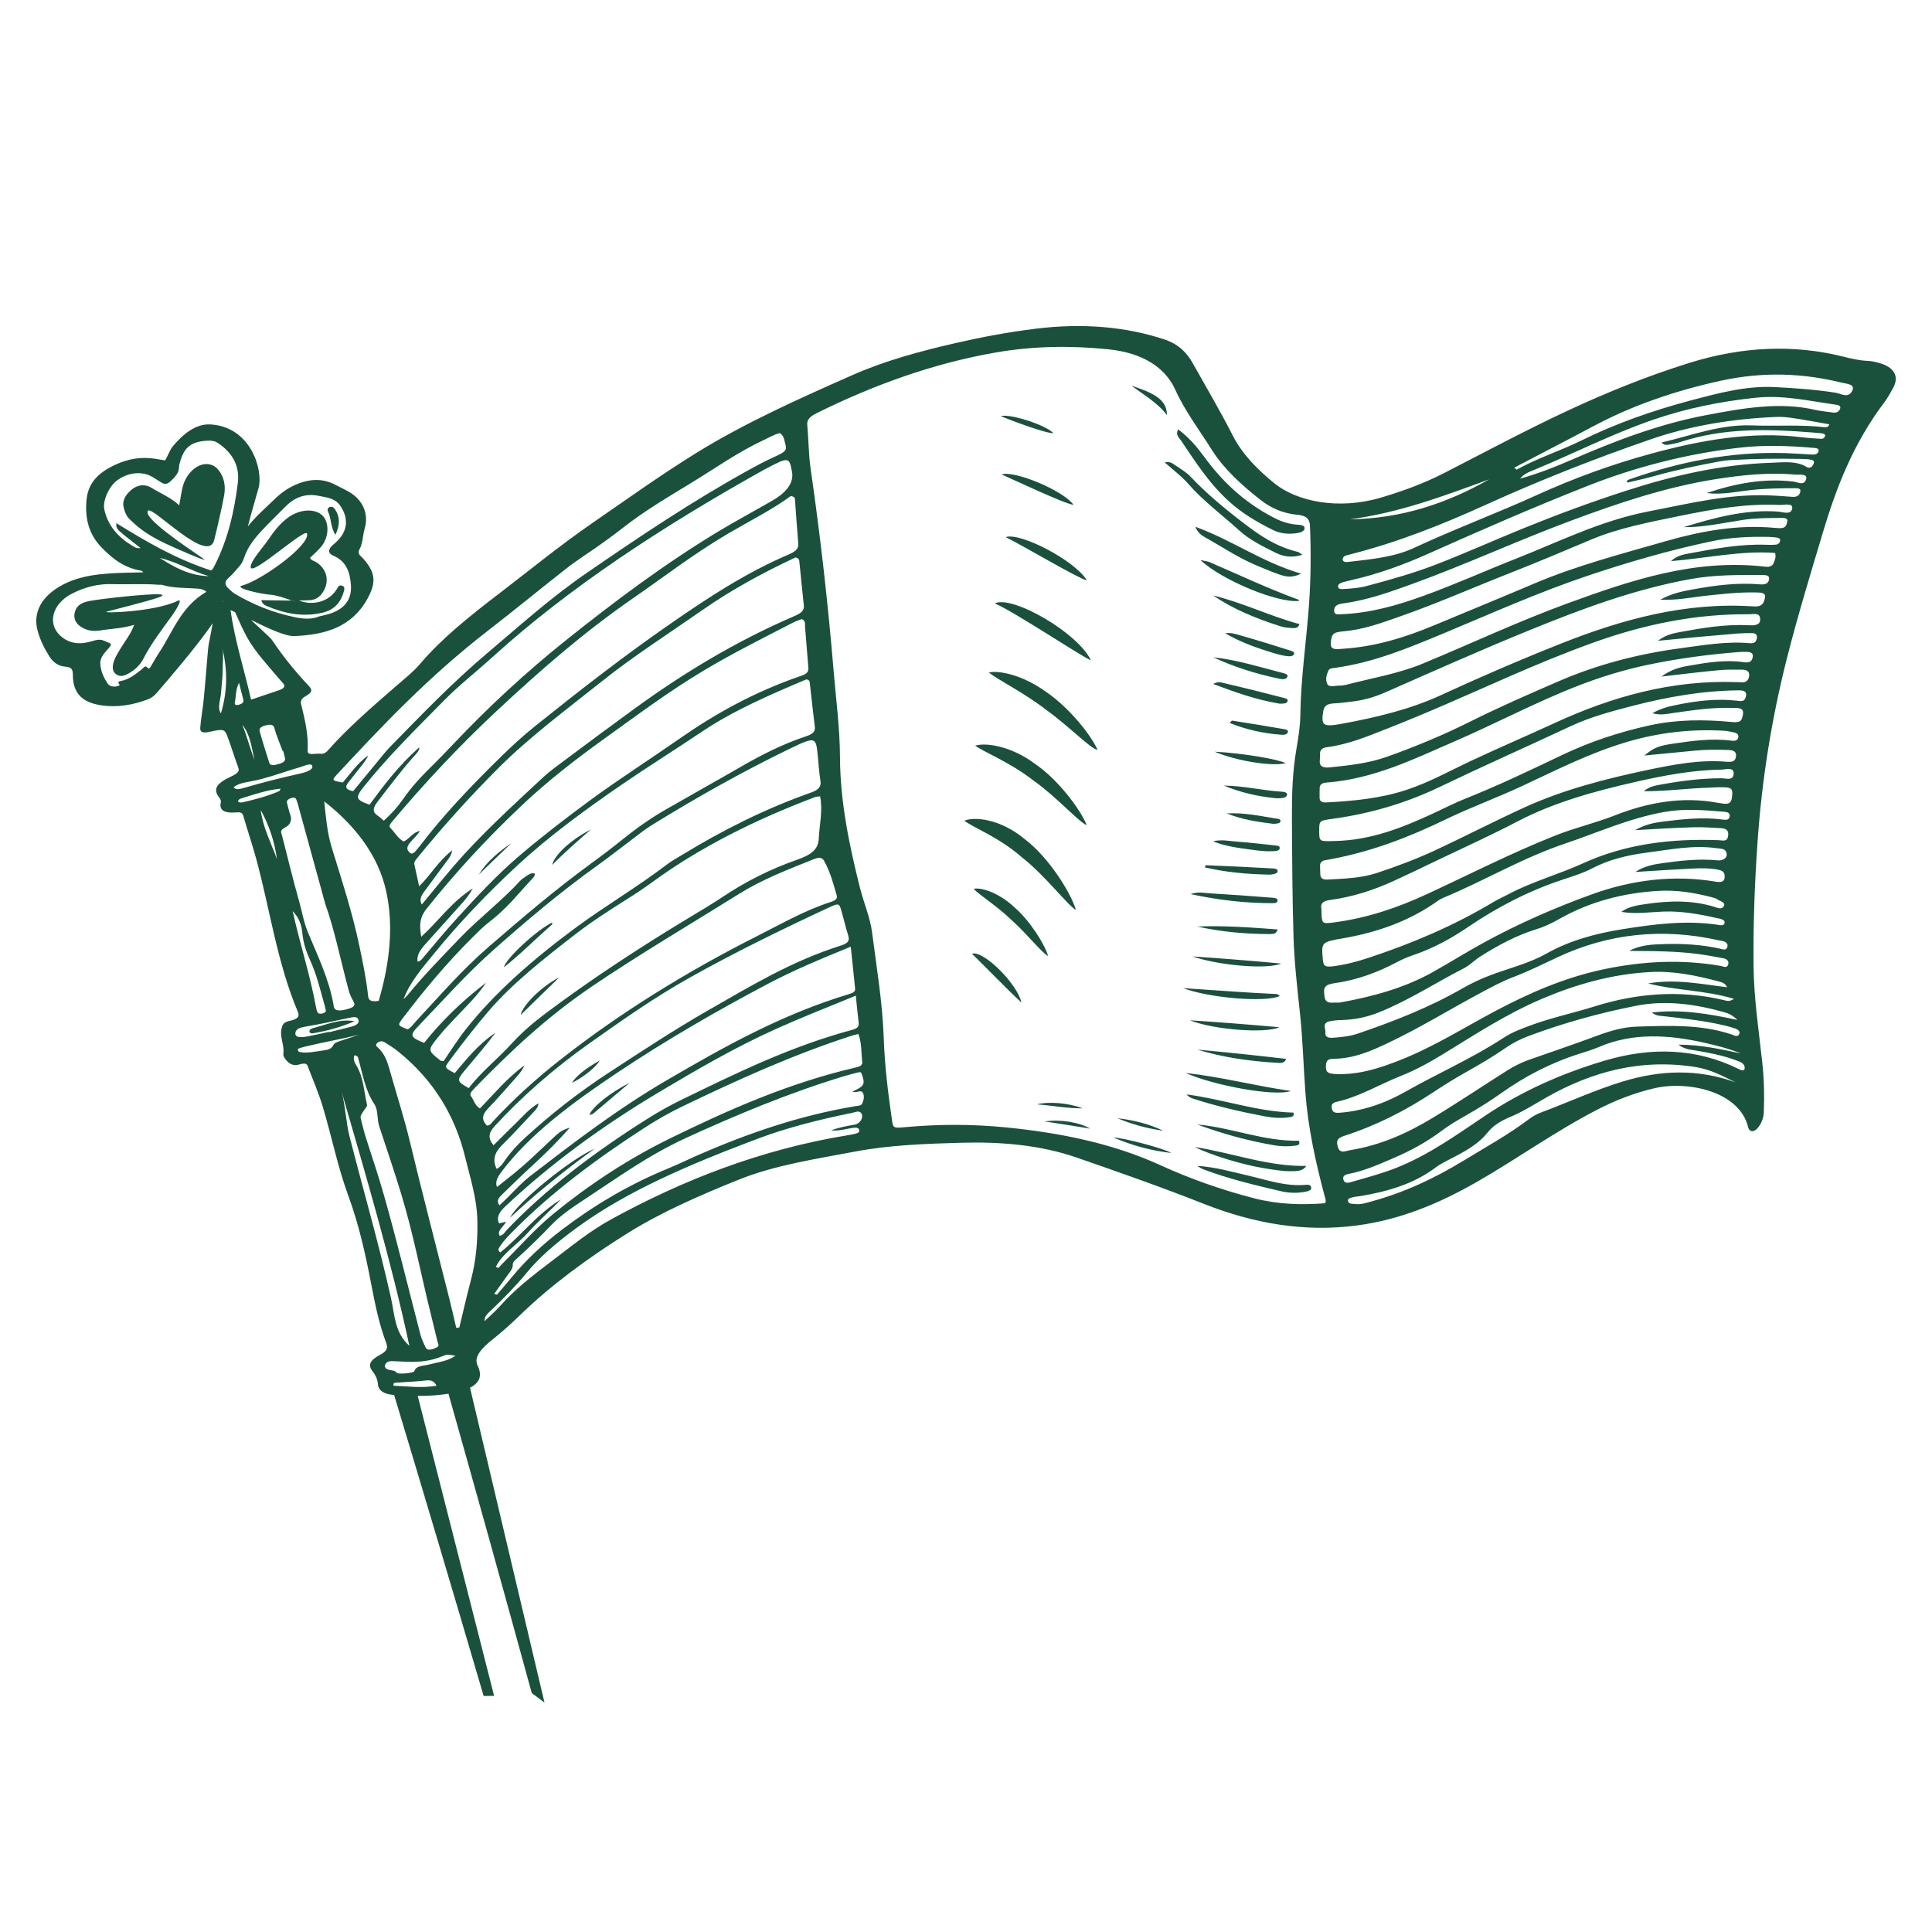 <?xml version="1.0" encoding="UTF-8" standalone="no"?>
<!DOCTYPE svg PUBLIC "-//W3C//DTD SVG 1.1//EN" "http://www.w3.org/Graphics/SVG/1.1/DTD/svg11.dtd">
<svg width="100%" height="100%" viewBox="0 0 80 80" version="1.1" xmlns="http://www.w3.org/2000/svg" xmlns:xlink="http://www.w3.org/1999/xlink" xml:space="preserve" xmlns:serif="http://www.serif.com/" style="fill-rule:evenodd;clip-rule:evenodd;stroke-linejoin:round;stroke-miterlimit:2;">
    <g transform="matrix(1,0,0,1,-0.001,2.001)">
        <path d="M77.921,13.063C77.74,13.001 77.537,12.951 77.334,12.942C76.98,12.926 76.663,12.85 76.343,12.77C74.278,12.251 72.147,12.343 69.967,13.022C68.191,13.575 66.516,14.256 64.893,15.014C63.131,15.837 61.456,16.738 59.768,17.603C58.958,18.018 58.091,18.333 57.195,18.601C55.399,19.134 53.697,18.751 52.79,18.027C52.067,17.445 51.438,16.799 51.052,16.044C50.532,15.026 49.952,14.037 49.395,13.047C49.157,12.624 48.825,12.257 48.224,12.057C46.643,11.53 44.852,11.368 42.88,11.611C41.788,11.745 40.687,11.948 39.595,12.199C38.129,12.535 36.66,12.928 35.297,13.531C33.058,14.52 30.817,15.526 28.833,16.755C27.332,17.684 25.945,18.682 24.538,19.651C23.165,20.598 21.937,21.607 20.663,22.582C19.459,23.502 18.284,24.443 17.418,25.465C17.124,25.812 16.724,26.129 16.351,26.453C15.382,27.294 14.418,28.131 13.637,29.008C13.535,29.124 13.45,29.234 13.239,29.209C13.054,29.188 12.728,29.303 12.739,29.088C12.779,28.406 12.621,27.779 12.468,27.151C12.444,27.05 12.465,26.932 12.64,26.836C13.005,26.635 12.897,26.518 12.771,26.384C12.205,25.781 11.7,25.154 11.262,24.496C11.204,24.408 10.484,23.755 10.475,23.747C10.469,23.742 10.442,23.713 10.4,23.669C11.038,23.985 11.801,24.352 12.186,24.337C13.472,24.286 14.568,23.964 15.211,22.8C15.569,22.153 15.569,21.748 15.082,21.177C15.035,21.123 14.985,21.071 14.931,21.021C14.848,20.942 14.828,20.855 14.883,20.754C15.032,20.48 15.016,20.177 15.101,19.89C15.282,19.283 15.025,18.695 14.453,18.366C14.273,18.263 14.083,18.176 13.9,18.079C13.286,17.753 12.662,17.84 12.039,18.169C11.772,18.309 11.546,18.497 11.338,18.7C10.97,19.058 10.576,19.396 10.264,19.799C10.398,19.264 10.561,18.737 10.708,18.205C10.908,17.482 10.398,15.667 8.714,15.574C8.093,15.54 7.572,15.988 7.167,16.467C7.015,16.648 6.97,16.864 6.832,17.063C6.69,17.039 6.563,17.017 6.435,16.996C5.879,16.908 5.33,16.983 4.765,17.248C3.994,17.611 3.626,18.053 3.576,18.775C3.524,19.514 3.7,20.152 4.211,20.672C4.655,21.126 5.135,21.517 5.862,21.633C5.883,21.636 5.897,21.664 5.934,21.699C5.468,21.707 5.025,21.713 4.582,21.742C3.905,21.786 3.23,21.878 2.586,22.219C1.732,22.673 1.356,23.354 1.553,24.097C1.656,24.486 1.833,24.843 2.047,25.182C2.194,25.416 2.405,25.583 2.721,25.606C2.977,25.625 3.016,25.732 3.017,25.948C3.022,26.699 3.392,27.087 4.206,27.207C4.839,27.3 5.484,27.2 6.118,26.96C6.263,26.905 6.383,26.815 6.479,26.705C6.901,26.22 8.174,24.738 8.808,23.807C8.755,24.1 8.702,24.392 8.642,24.683C8.6,24.892 8.489,26.576 8.406,27.221C8.367,27.522 8.317,27.826 8.294,28.123C8.282,28.272 8.329,28.379 8.672,28.303C9.267,28.173 9.305,28.19 9.423,28.503C9.581,28.924 9.708,29.356 9.866,29.777C9.923,29.929 9.859,30.017 9.57,30.152C8.962,30.437 8.837,30.66 9.037,30.967C9.09,31.049 9.17,31.113 9.143,31.23C9.071,31.542 9.287,31.684 9.779,31.639C9.976,31.621 10.042,31.665 10.073,31.774C10.24,32.358 10.437,32.933 10.599,33.52C11.181,35.647 11.469,37.851 12.336,39.898C12.418,40.092 12.329,40.2 11.981,40.275C11.738,40.328 11.7,40.428 11.662,40.582C11.572,40.957 11.787,41.266 11.733,41.63C11.717,41.736 11.802,41.837 11.876,41.925C11.97,42.038 12.157,42.15 12.367,42.083C12.736,41.966 12.73,42.116 12.775,42.233C12.979,42.758 13.201,43.279 13.363,43.816C13.736,45.054 13.983,46.319 14.435,47.544C14.867,48.72 15.135,49.937 15.369,51.155C15.527,51.978 15.69,52.799 15.989,53.598C16.067,53.806 16.041,53.936 15.75,54.092C15.294,54.338 15.226,54.528 15.436,54.794C15.57,54.966 15.637,55.134 15.652,55.33C15.672,55.59 15.93,55.737 16.321,55.762C17.568,59.898 18.804,64.054 20.028,68.227C20.172,68.225 20.316,68.223 20.461,68.221C19.407,64.081 18.352,59.94 17.298,55.8C17.722,55.802 18.146,55.779 18.571,55.711C19.732,59.825 20.883,63.956 22.021,68.106C22.197,68.236 22.372,68.367 22.547,68.498C21.519,64.152 20.491,59.807 19.464,55.461C19.858,55.261 19.979,54.967 19.785,54.563C19.684,54.354 19.734,54.177 19.863,53.991C19.999,53.795 20.195,53.623 20.405,53.457C20.812,53.135 21.185,52.795 21.547,52.444C22.811,51.221 24.327,50.099 25.997,49.057C27.38,48.195 28.97,47.497 30.597,46.844C32.088,46.244 33.75,45.998 35.373,45.689C36.836,45.41 38.348,45.358 39.842,45.317C41.463,45.273 43.09,45.415 44.575,45.928C46.344,46.541 48.115,47.162 49.852,47.849C51.903,48.658 54.011,49.035 56.203,48.741C58.011,48.5 59.62,47.817 61.136,46.95C62.809,45.995 64.37,44.861 66.151,43.943C66.888,43.563 67.663,43.258 68.503,43.062C69.866,42.741 72.028,43.177 72.388,44.675C72.438,44.878 72.623,44.893 72.774,44.718C72.94,44.523 73.027,44.3 73.037,44.047C73.065,43.352 73.047,42.657 72.97,41.965C72.825,40.651 72.629,39.347 72.613,38.035C72.593,36.311 72.657,34.594 72.776,32.878C72.952,30.317 73.354,27.778 73.997,25.244C74.436,23.512 74.964,21.783 75.483,20.046C76.035,18.201 76.73,16.379 78.027,14.658C78.168,14.47 78.279,14.269 78.388,14.07C78.636,13.622 78.47,13.251 77.921,13.062L77.921,13.063ZM16.298,55.378C16.254,55.221 16.421,55.256 16.505,55.248C16.876,55.215 17.251,55.209 17.617,55.163C17.887,55.128 17.984,55.211 18.08,55.378C17.44,55.488 16.869,55.399 16.298,55.378L16.298,55.378ZM16.053,54.703C15.943,54.665 15.914,54.566 15.967,54.477C16.012,54.402 16.103,54.356 16.23,54.36C16.435,54.366 16.639,54.377 16.843,54.386C17.36,54.409 17.851,54.354 18.308,54.162C18.519,54.073 18.524,54.079 18.861,54.137C18.532,54.369 18.126,54.404 17.762,54.501C17.534,54.561 17.226,54.541 17.157,54.779C17.136,54.85 16.499,54.918 16.434,54.843C16.336,54.729 16.179,54.748 16.053,54.703L16.053,54.703ZM15.183,43.673C15.067,43.145 15.047,42.593 14.751,42.107C14.681,41.992 14.617,41.863 14.676,41.694C14.865,41.732 14.83,41.821 14.85,41.886C15.03,42.502 15.117,43.136 15.495,43.707C15.674,43.978 15.603,44.335 15.705,44.642C16.012,45.56 16.32,46.48 16.604,47.406C17.114,49.071 17.43,50.772 17.85,52.453C17.943,52.825 18.031,53.199 18.122,53.571C18.139,53.642 18.204,53.72 18.106,53.779C18.025,53.829 17.913,53.873 17.809,53.885C17.671,53.9 17.632,53.815 17.602,53.746C17.536,53.595 17.458,53.446 17.418,53.293C16.918,51.371 16.453,49.443 15.912,47.532C15.684,46.725 15.414,45.927 15.158,45.128C15.075,44.87 15.012,44.606 14.947,44.344C14.911,44.2 14.92,44.199 15.183,43.819C15.213,43.776 15.194,43.721 15.184,43.674L15.183,43.673ZM14.478,45.069C14.323,44.46 14.309,43.822 14.149,43.213C15.165,46.713 16.203,50.225 16.952,53.727C16.34,53.181 16.347,52.45 16.193,51.757C15.694,49.514 15.047,47.298 14.478,45.069L14.478,45.069ZM19.502,50.999C19.328,51.659 19.177,52.315 19.021,52.967C18.978,52.972 18.936,52.977 18.893,52.982C18.799,52.583 18.71,52.185 18.61,51.787C18.064,49.611 17.495,47.442 16.972,45.266C16.736,44.286 16.425,43.324 16.151,42.354C16.051,41.996 15.948,41.634 15.621,41.35C15.545,41.284 15.56,41.213 15.681,41.148C15.791,41.088 15.874,41.123 15.937,41.163C16.115,41.276 16.296,41.386 16.453,41.511C17.988,42.735 18.858,44.25 19.262,45.914C19.471,46.771 19.746,47.621 19.767,48.508C19.788,49.341 19.72,50.172 19.502,50.999L19.502,50.999ZM35.4,44.565C35.081,44.624 34.761,44.677 34.414,44.804C34.77,44.841 35.043,44.736 35.329,44.7C35.426,44.687 35.533,44.681 35.571,44.767C35.62,44.873 35.522,44.92 35.402,44.949C35.308,44.972 35.212,44.989 35.116,45.004C31.464,45.6 28.225,46.891 25.316,48.485C24.39,48.993 23.637,49.623 22.854,50.213C22.07,50.804 21.306,51.4 20.715,52.071C20.52,52.292 20.282,52.495 20.065,52.706C20.044,52.503 20.223,52.365 20.375,52.219C20.882,51.733 21.371,51.239 21.803,50.709C22.344,50.046 23.063,49.443 23.844,48.867C25.955,47.308 28.611,46.194 31.336,45.166C32.579,44.695 33.923,44.357 35.28,44.082C35.413,44.054 35.595,43.956 35.678,44.119C35.761,44.283 35.609,44.528 35.4,44.566L35.4,44.565ZM35.721,43.238C35.806,43.378 35.771,43.542 35.703,43.693C35.658,43.794 35.52,43.786 35.407,43.805C33.085,44.195 30.947,44.938 28.923,45.821C28.5,46.006 28.092,46.209 27.663,46.384C25.979,47.075 24.528,47.959 23.251,48.932C22.466,49.531 21.773,50.18 21.208,50.868C21.004,51.117 20.789,51.362 20.58,51.608C20.542,51.596 20.504,51.584 20.466,51.573C20.648,51.32 20.832,51.065 21.013,50.809C21.112,50.67 21.243,50.535 21.233,50.374C21.224,50.249 21.355,50.158 21.459,50.064C21.936,49.628 22.396,49.181 22.835,48.72C23.224,48.312 23.74,47.968 24.257,47.629C25.578,46.76 26.856,45.83 28.417,45.115C30.489,44.167 32.63,43.269 34.921,42.571C35.125,42.509 35.334,42.457 35.543,42.403C35.578,42.394 35.619,42.404 35.658,42.405C35.842,42.894 35.81,42.966 35.306,43.195C35.429,43.281 35.644,43.11 35.722,43.237L35.721,43.238ZM35.703,41.983C35.715,42.099 35.616,42.16 35.461,42.195C32.65,42.846 30.148,43.963 27.758,45.132C25.94,46.023 24.346,47.096 22.945,48.237C22.147,48.887 21.519,49.616 20.828,50.301C20.763,50.365 20.706,50.433 20.646,50.499C20.608,50.487 20.571,50.476 20.533,50.465C20.774,49.928 21.424,49.53 21.853,49.05C22.276,48.576 22.787,48.134 23.232,47.658C22.195,48.303 21.6,49.153 20.717,49.86C20.575,49.761 20.667,49.665 20.725,49.578C20.893,49.326 21.127,49.096 21.361,48.864C22.875,47.353 24.716,45.969 26.748,44.661C27.226,44.354 27.731,44.066 28.269,43.808C30.502,42.735 32.793,41.685 35.285,40.881C35.357,40.858 35.432,40.842 35.544,40.813C35.689,41.204 35.662,41.598 35.703,41.982L35.703,41.983ZM35.557,40.352C35.575,40.501 35.505,40.584 35.291,40.642C32.719,41.334 30.465,42.447 28.237,43.53C27.751,43.766 27.286,44.026 26.849,44.301C24.587,45.721 22.584,47.251 20.984,48.931C20.904,49.015 20.867,49.126 20.694,49.175C20.56,48.955 20.867,48.793 20.952,48.586C20.833,48.615 20.752,48.636 20.667,48.658C20.549,48.407 20.671,48.194 20.909,47.969C22.717,46.264 24.849,44.677 27.281,43.228C28.829,42.307 30.401,41.385 32.141,40.602C33.188,40.131 34.272,39.704 35.438,39.228C35.482,39.656 35.514,40.005 35.558,40.353L35.557,40.352ZM21.124,48.42C21.65,47.926 22.208,47.441 22.792,46.966C23.377,46.491 23.988,46.024 24.621,45.566C23.596,46.01 21.392,47.82 21.124,48.42ZM35.41,38.937C35.423,39.057 35.317,39.115 35.169,39.159C32.339,40.013 29.964,41.359 27.647,42.707C25.544,43.934 23.751,45.316 21.987,46.673C21.624,46.951 21.339,47.263 21.04,47.566C20.933,47.675 20.817,47.781 20.683,47.91C20.535,47.722 20.658,47.589 20.796,47.456C21.199,47.069 21.593,46.674 22.015,46.29C22.57,45.785 23.093,45.264 23.599,44.691C23.21,44.822 23.211,44.825 22.537,45.465C22.218,45.768 21.897,46.069 21.559,46.36C21.238,46.637 20.891,46.901 20.581,47.15C20.506,46.989 20.569,46.786 20.74,46.556C21.908,44.985 23.697,43.659 25.619,42.379C27.553,41.09 29.639,39.876 31.827,38.723C32.862,38.178 33.972,37.712 35.23,37.2L35.41,38.937ZM67.216,42.775C66.03,43.137 64.935,43.647 63.8,44.069C63.608,44.141 63.43,44.251 63.273,44.369C62.435,44.998 61.504,45.509 60.614,46.053C59.423,46.78 58.166,47.375 56.772,47.753C56.557,47.812 56.347,47.886 56.109,47.854C56.003,47.84 55.856,47.865 55.822,47.744C55.786,47.618 55.931,47.6 56.032,47.572C56.12,47.547 56.218,47.545 56.311,47.53C57.461,47.338 58.535,47.026 59.427,46.357C59.664,46.179 59.951,46.044 60.226,45.901C60.747,45.63 61.243,45.34 61.596,44.899C61.824,44.613 62.146,44.41 62.519,44.257C63.059,44.035 63.534,43.726 64.033,43.442C65.874,42.395 67.925,41.809 70.245,42.189C70.851,42.289 71.35,42.566 71.871,42.818C70.308,42.25 68.749,42.309 67.216,42.776L67.216,42.775ZM53.496,31.813C53.505,33.467 53.513,35.121 53.562,36.775C53.594,37.85 53.72,38.922 53.834,39.997C53.947,41.071 53.974,42.153 54.054,43.231C54.16,44.674 54.471,46.098 54.852,47.527C54.877,47.618 54.925,47.711 54.869,47.823C53.886,47.901 52.912,47.871 51.93,47.617C50.575,47.267 49.277,46.808 48.05,46.247C46.064,45.34 43.897,44.903 41.643,44.681C40.264,44.545 38.882,44.544 37.495,44.671C36.978,44.719 36.983,44.711 36.931,44.347C36.768,43.224 36.634,42.103 36.594,40.968C36.543,39.509 36.299,38.067 36.114,36.623C36.034,35.989 35.769,35.394 35.614,34.778C35.167,32.995 34.792,31.211 34.783,29.356C34.777,28.145 34.618,26.958 34.518,25.761C34.285,22.959 33.967,20.17 33.567,17.406C33.481,16.809 33.484,16.191 33.428,15.586C33.41,15.39 33.524,15.252 33.813,15.109C36.142,13.956 38.616,13.05 41.232,12.595C42.844,12.315 44.412,12.311 45.9,12.464C47.344,12.612 48.257,13.232 48.666,14.136C49.062,15.01 49.661,15.801 50.183,16.631C50.667,17.4 51.387,18.064 52.181,18.687C52.578,18.999 53.068,19.254 53.721,19.314C54.111,19.35 54.233,19.503 54.244,19.771C54.289,20.877 54.282,21.99 54.199,23.107C54.087,24.602 53.866,26.098 53.846,27.586C53.84,28.054 53.768,28.527 53.686,28.996C53.521,29.939 53.492,30.876 53.497,31.812L53.496,31.813ZM54.081,47.059C53.229,47.139 52.456,46.854 51.658,46.671C50.995,46.518 50.34,46.326 49.571,46.274C49.694,46.345 49.75,46.388 49.817,46.414C50.858,46.808 51.953,47.071 53.049,47.326C53.402,47.408 53.774,47.412 54.129,47.33C54.219,47.31 54.305,47.265 54.294,47.17C54.283,47.061 54.17,47.051 54.081,47.059ZM72.237,42.28C72.155,42.358 72.082,42.307 72.019,42.276C70.23,41.385 68.356,41.355 66.472,41.911C64.667,42.443 63.022,43.185 61.556,44.16C60.335,44.973 59.174,45.83 57.76,46.38C57.172,46.609 56.557,46.769 55.95,46.945C55.823,46.981 55.681,47.014 55.629,46.848C55.586,46.708 55.68,46.642 55.826,46.613C56.521,46.477 57.137,46.199 57.762,45.928C58.458,45.626 59.105,45.268 59.694,44.825C59.991,44.601 60.322,44.403 60.657,44.214C61.185,43.915 61.695,43.597 62.185,43.249C63.14,42.573 64.201,42.013 65.4,41.634C65.677,41.546 65.959,41.459 66.223,41.347C67.62,40.752 69.096,40.845 70.557,41.173C71.071,41.288 71.59,41.419 72.083,41.62C71.264,41.447 70.451,41.259 69.504,41.256C69.761,41.455 70.006,41.464 70.236,41.502C70.787,41.594 71.336,41.701 71.856,41.893C72.05,41.964 72.289,42.029 72.237,42.28ZM53.487,46.496C53.711,46.491 53.942,46.502 54.094,46.277C52.52,46.309 51.097,45.753 49.473,45.493C50.136,45.83 51.48,46.235 52.344,46.373C52.723,46.432 53.1,46.504 53.487,46.496L53.487,46.496ZM34.842,35.718C34.941,36.056 35.017,36.4 35.123,36.736C35.183,36.926 35.144,37.05 34.837,37.147C32.759,37.802 31.046,38.852 29.318,39.838C27.896,40.651 26.576,41.528 25.257,42.385C23.949,43.235 22.787,44.155 21.739,45.115C21.434,45.394 21.168,45.684 20.948,45.99C20.854,46.121 20.791,46.265 20.568,46.403C20.389,46.048 20.464,45.738 20.788,45.417C21.213,44.996 21.611,44.563 22.019,44.128C22.146,43.993 22.298,43.86 22.295,43.685C21.891,43.924 21.647,44.235 21.351,44.518C21.047,44.81 20.756,45.106 20.439,45.421C20.205,45.149 20.221,44.917 20.48,44.635C21.593,43.421 22.905,42.264 24.423,41.19C25.745,40.256 27.083,39.307 28.591,38.464C30.412,37.445 32.335,36.503 34.301,35.588C34.734,35.387 34.748,35.395 34.843,35.718L34.842,35.718ZM48.503,45.741C48.352,45.648 47.862,45.492 47.355,45.356C46.848,45.221 46.325,45.107 46.107,45.1C46.922,45.446 47.689,45.648 48.503,45.741ZM55.4,45.497C55.321,45.225 55.373,45.126 55.674,45.029C57.009,44.597 58.21,43.979 59.339,43.234C59.779,42.943 60.23,42.66 60.7,42.397C61.269,42.079 61.828,41.75 62.358,41.382C62.647,41.181 62.97,41.02 63.316,40.891C64.733,40.362 66.216,39.948 67.744,39.647C68.969,39.404 70.195,39.575 71.384,39.909C71.549,39.956 71.718,40.013 71.942,40.232C70.722,39.97 69.618,39.785 68.399,39.925C68.589,40.075 68.747,40.06 68.886,40.076C69.745,40.176 70.606,40.268 71.444,40.47C71.58,40.503 71.715,40.539 71.845,40.585C71.963,40.627 72.072,40.707 72.018,40.821C71.952,40.962 71.815,40.872 71.716,40.838C70.439,40.407 69.105,40.469 67.785,40.509C67.219,40.527 66.691,40.68 66.175,40.871C65.23,41.221 64.276,41.547 63.331,41.877C63,41.993 62.699,42.145 62.417,42.322C61.372,42.982 60.36,43.663 59.318,44.292C58.285,44.916 57.182,45.419 55.909,45.625C55.733,45.653 55.485,45.792 55.4,45.496L55.4,45.497ZM52.757,45.422C53.043,45.472 53.335,45.479 53.621,45.44C53.716,45.427 53.863,45.419 53.784,45.233C52.335,45.266 51.014,44.691 49.576,44.561C50.601,44.938 51.656,45.233 52.757,45.422ZM46.273,44.302C46.571,44.428 46.877,44.534 47.192,44.62C47.507,44.706 47.831,44.773 48.166,44.82C47.584,44.54 46.946,44.38 46.273,44.302ZM43.263,44.436C43.56,44.481 43.857,44.526 44.166,44.575C44.476,44.624 44.797,44.676 45.144,44.733C44.683,44.465 43.898,44.339 43.263,44.436ZM34.403,35.347C33.3,35.705 32.357,36.254 31.38,36.746C28.359,38.27 25.625,39.981 23.239,41.851C22.173,42.685 21.219,43.557 20.386,44.464C20.334,44.52 20.302,44.591 20.168,44.611C19.947,44.395 19.946,44.174 20.202,43.907C20.616,43.475 21.001,43.03 21.398,42.585C21.532,42.435 21.648,42.278 21.721,42.108C20.979,42.654 20.472,43.284 19.871,43.898C19.645,43.75 19.628,43.551 19.507,43.395C19.455,43.328 19.477,43.249 19.55,43.172C19.595,43.126 19.633,43.076 19.679,43.029C21.088,41.589 22.584,40.153 24.493,38.858C26.446,37.534 28.551,36.292 30.63,34.997C31.551,34.422 32.632,34.002 33.7,33.575C33.915,33.489 34.043,33.496 34.127,33.649C34.38,34.104 34.509,34.592 34.649,35.079C34.688,35.215 34.583,35.289 34.403,35.347L34.403,35.347ZM52.38,44.226C52.701,44.287 53.034,44.311 53.365,44.264C53.476,44.248 53.609,44.243 53.561,44.07C52.061,44.032 50.674,43.521 49.137,43.316C49.241,43.441 49.331,43.468 49.422,43.497C50.382,43.807 51.373,44.035 52.379,44.226L52.38,44.226ZM24.408,44.158C24.497,44.162 24.557,44.121 24.605,44.079C25.092,43.669 25.579,43.255 26.069,42.84C25.227,43.258 24.519,43.86 24.407,44.158L24.408,44.158ZM55.155,43.923C55.127,43.788 55.129,43.673 55.333,43.627C56.307,43.409 57.106,42.907 58.005,42.552C58.644,42.299 59.223,41.973 59.794,41.624C61.089,40.832 62.369,39.99 63.842,39.362C65.246,38.763 66.739,38.333 68.349,38.248C69.32,38.196 70.25,38.397 71.166,38.637C71.294,38.671 71.445,38.709 71.516,38.881C70.409,38.738 69.336,38.529 68.247,38.721C69.391,39.017 70.615,38.999 71.799,39.359C71.611,39.492 71.49,39.437 71.381,39.411C69.557,38.978 67.765,39.127 66.025,39.674C65.18,39.939 64.302,40.125 63.476,40.423C63.054,40.576 62.632,40.729 62.273,40.964C60.981,41.812 59.535,42.445 58.206,43.199C57.487,43.606 56.695,43.921 55.809,44.04C55.694,44.056 55.577,44.067 55.461,44.076C55.314,44.086 55.186,44.071 55.155,43.922L55.155,43.923ZM42.934,43.728C43.257,43.752 43.563,43.793 43.872,43.829C44.182,43.865 44.495,43.894 44.832,43.893C44.242,43.668 43.44,43.602 42.934,43.728ZM53.456,43.176C52.723,43.07 52.003,42.924 51.281,42.784C50.559,42.643 49.834,42.509 49.094,42.427C50.239,42.941 52.762,43.414 53.456,43.176ZM18.83,42.435C18.391,42.206 18.397,42.209 18.625,41.904C19.134,41.218 19.661,40.532 20.248,39.85C21.215,38.724 22.499,37.714 23.805,36.7C24.458,36.193 25.186,35.722 25.925,35.257C26.301,35.02 26.672,34.775 27.022,34.519C28.969,33.094 31.263,31.945 33.761,31.001C33.798,30.987 33.843,30.989 33.96,30.973C34.075,31.558 33.934,32.148 33.904,32.726C33.88,33.176 33.602,33.391 32.993,33.604C31.876,33.995 30.855,34.516 29.942,35.127C29.515,35.413 29.062,35.68 28.615,35.95C26.478,37.236 24.448,38.568 22.585,39.967C22.064,40.359 21.592,40.767 21.195,41.205C20.625,41.834 19.901,42.404 19.412,43.056C18.924,42.781 18.903,42.737 19.222,42.352C19.656,41.829 20.111,41.307 20.517,40.764C19.78,41.258 19.325,41.854 18.831,42.434L18.83,42.435ZM23.68,42.841C23.919,42.724 24.171,42.559 24.381,42.39C24.591,42.222 24.76,42.048 24.834,41.914C24.257,42.232 23.854,42.557 23.68,42.841ZM54.909,42.082C54.921,41.935 54.984,41.844 55.189,41.843C56.06,41.838 56.784,41.516 57.506,41.172C58.825,40.546 60.045,39.786 61.344,39.095C61.766,38.871 62.185,38.639 62.645,38.465C63.289,38.22 63.896,37.918 64.515,37.628C66.592,36.655 68.841,36.413 71.164,36.934C71.243,36.952 71.329,36.957 71.401,36.987C71.532,37.039 71.561,37.142 71.512,37.244C71.46,37.355 71.346,37.309 71.25,37.287C70.471,37.109 69.674,37.067 68.872,37.092C68.386,37.107 67.896,37.133 67.464,37.375C68.45,37.381 69.431,37.379 70.402,37.514C70.724,37.558 71.043,37.621 71.362,37.68C71.534,37.712 71.604,37.818 71.558,37.949C71.504,38.1 71.365,38.017 71.256,37.997C69.629,37.712 68.007,37.798 66.412,38.134C64.756,38.484 63.288,39.136 61.884,39.882C60.577,40.578 59.352,41.355 57.959,41.902C57.135,42.227 56.305,42.5 55.364,42.475C54.961,42.464 54.883,42.393 54.908,42.082L54.909,42.082ZM72.237,42.28L72.238,42.28L72.237,42.28L72.237,42.28ZM53.255,41.845C52.026,41.701 50.806,41.574 49.584,41.461C50.647,41.787 51.747,41.941 52.871,42.007C53.008,42.015 53.192,42.046 53.255,41.845ZM33.564,30.824C31.657,31.5 29.925,32.377 28.318,33.355C28.083,33.499 27.83,33.633 27.622,33.792C26.424,34.707 25.066,35.509 23.865,36.394C22.055,37.727 20.465,39.128 19.275,40.638C18.942,41.06 18.675,41.495 18.371,41.936C18.284,41.927 18.258,41.929 18.249,41.922C17.695,41.488 17.696,41.492 18.179,40.9C18.574,40.416 19.055,39.954 19.495,39.477C19.73,39.222 19.947,38.961 20.13,38.688C19.106,39.471 18.26,40.307 17.563,41.183C16.978,40.946 16.947,40.878 17.347,40.463C18.344,39.428 19.286,38.353 20.429,37.34C21.772,36.149 23.179,34.954 24.754,33.825C25.252,33.469 25.722,33.094 26.212,32.728C26.457,32.545 26.69,32.351 26.959,32.185C28.77,31.065 30.669,29.988 32.686,29.011C33.769,28.487 33.787,28.507 33.863,29.287C33.898,29.636 33.917,29.988 33.974,30.333C34.01,30.56 33.919,30.7 33.564,30.825L33.564,30.824ZM13.8,41.28C13.732,41.432 13.57,41.473 13.384,41.497C13.049,41.54 12.701,41.627 12.396,41.557C12.357,41.548 12.341,41.504 12.333,41.472C12.32,41.423 12.398,41.405 12.45,41.388C12.527,41.363 12.607,41.344 12.686,41.325C13.416,41.148 14.156,41.023 14.872,40.843C14.644,40.919 14.416,40.994 14.189,41.07C14.035,41.121 13.851,41.167 13.8,41.28ZM68.869,35.746C69.669,35.714 70.427,35.866 71.185,36.034C71.205,36.038 71.225,36.042 71.244,36.048C71.343,36.08 71.442,36.123 71.409,36.228C71.372,36.346 71.244,36.31 71.156,36.296C69.81,36.092 68.48,36.268 67.166,36.478C66.049,36.656 64.975,36.955 64.036,37.485C63.337,37.88 62.535,38.078 61.779,38.357C61.352,38.515 60.953,38.7 60.571,38.919C59.215,39.701 57.742,40.281 56.234,40.796C55.9,40.909 55.543,40.946 55.185,40.971C54.989,40.984 54.86,40.924 54.883,40.764C54.907,40.597 54.717,40.361 55.07,40.286C55.281,40.241 55.507,40.239 55.726,40.228C56.213,40.2 56.666,40.092 57.104,39.916C58.349,39.417 59.428,38.701 60.613,38.096C60.866,37.967 61.055,37.759 61.294,37.608C62.019,37.15 62.78,36.733 63.66,36.462C63.983,36.363 64.289,36.209 64.575,36.047C65.811,35.349 67.196,34.968 68.701,34.887C69.459,34.846 70.188,34.97 70.901,35.156C70.979,35.176 71.063,35.201 71.122,35.244C71.232,35.326 71.483,35.36 71.369,35.538C71.284,35.672 71.102,35.585 70.979,35.547C70.057,35.264 69.109,35.293 68.16,35.432C67.802,35.484 67.436,35.537 67.137,35.758C67.721,35.857 68.295,35.769 68.868,35.746L68.869,35.746ZM12.233,40.768C12.258,40.59 12.434,40.545 12.701,40.5C13.276,40.406 13.852,40.273 14.426,40.154C14.616,40.115 14.79,40.068 14.841,40.221C14.895,40.381 14.738,40.464 14.518,40.52C14.222,40.597 13.924,40.667 13.627,40.741C13.626,40.736 13.624,40.73 13.623,40.725C13.304,40.792 12.985,40.872 12.666,40.926C12.438,40.963 12.205,40.961 12.233,40.768L12.233,40.768ZM12.968,40.785C13.559,40.682 14.131,40.527 14.68,40.286C14.078,40.172 13.508,40.431 12.933,40.581C12.854,40.602 12.806,40.665 12.812,40.715C12.819,40.767 12.886,40.799 12.968,40.785L12.968,40.785ZM49.277,40.247C49.755,40.442 50.535,40.581 51.268,40.638C52.001,40.696 52.687,40.67 52.977,40.535C51.687,40.419 50.483,40.326 49.277,40.247ZM22.14,34.168C21.975,34.13 21.873,34.227 21.765,34.297C21.683,34.35 21.599,34.407 21.542,34.47C20.795,35.288 19.836,36.021 19.073,36.814C18.31,37.606 17.544,38.391 16.886,39.195C16.835,39.256 16.77,39.314 16.713,39.373C16.945,38.716 17.46,38.113 17.957,37.505C18.976,36.257 20.14,35.022 21.444,33.817C22.71,32.648 24.197,31.551 25.753,30.484C26.832,29.744 27.971,29.033 29.075,28.291C30.364,27.425 31.868,26.774 33.387,26.132C33.536,26.148 33.529,26.241 33.538,26.322C33.606,26.907 33.664,27.494 33.739,28.077C33.764,28.271 33.695,28.384 33.37,28.491C32.4,28.813 31.529,29.259 30.693,29.741C29.652,30.343 28.597,30.928 27.562,31.524C26.928,31.889 26.36,32.293 25.829,32.719C25.404,33.061 24.968,33.396 24.52,33.722C22.973,34.849 21.588,36.037 20.233,37.208C19.095,38.193 18.194,39.252 17.24,40.271C17.128,40.39 17.056,40.523 16.884,40.622C16.449,40.457 16.453,40.459 16.697,40.138C17.549,39.018 18.474,37.898 19.576,36.804C19.798,36.584 20.019,36.358 20.284,36.156C21.006,35.605 21.484,34.975 22.056,34.368C22.113,34.308 22.165,34.238 22.14,34.168ZM21.56,40.027C21.847,39.747 22.118,39.482 22.381,39.226C22.644,38.969 22.9,38.721 23.157,38.472C22.441,38.83 21.648,39.613 21.56,40.027ZM13.492,39.835C13.501,39.89 13.46,39.936 13.367,39.961C13.281,39.985 13.192,39.982 13.164,39.938C13.124,39.876 13.105,39.804 13.092,39.732C12.847,38.384 12.419,37.083 12.12,35.728C12.389,35.999 12.49,36.309 12.521,36.645C12.559,37.039 12.682,37.412 12.846,37.77C13.125,38.377 13.27,39.022 13.451,39.657L13.492,39.835ZM11.667,32.557C11.641,32.452 11.572,32.379 11.846,32.239C12.028,32.147 12.086,31.935 12.035,31.784C11.974,31.61 11.932,31.431 11.886,31.251C11.866,31.173 11.897,31.096 12.064,31.044C12.203,31.001 12.248,31.052 12.272,31.109C12.306,31.188 12.327,31.272 12.351,31.356C12.704,32.639 13.057,33.923 13.474,35.444C13.843,36.459 14.103,37.759 14.447,39.036C14.489,39.19 14.567,39.335 14.643,39.479C14.705,39.596 14.701,39.688 14.45,39.764C14.113,39.869 13.905,39.868 13.843,39.741C13.816,39.686 13.813,39.621 13.803,39.561C13.615,38.526 13.154,37.571 12.752,36.606C12.58,36.194 12.512,35.758 12.391,35.334C12.13,34.414 11.907,33.483 11.669,32.556L11.667,32.557ZM71.098,33.622C70.341,33.55 69.594,33.635 68.85,33.739C68.461,33.793 68.075,33.868 67.718,34.105C68.505,34.054 69.292,34.005 70.081,33.964C70.437,33.945 70.792,33.944 71.14,34.01C71.293,34.039 71.399,34.094 71.413,34.243C71.436,34.468 71.337,34.556 71.063,34.51C69.293,34.208 67.544,34.444 65.937,35.024C64.37,35.59 62.857,36.256 61.451,37.026C60.722,37.425 60.028,37.86 59.314,38.26C58.168,38.9 56.872,39.26 55.525,39.504C55.485,39.511 55.444,39.517 55.405,39.514C55.186,39.499 54.907,39.598 54.854,39.298C54.783,38.892 54.837,38.77 55.27,38.709C56.229,38.575 57.075,38.249 57.882,37.821C58.084,37.713 58.305,37.622 58.529,37.546C59.359,37.26 60.078,36.868 60.782,36.39C61.958,35.592 63.266,34.895 64.734,34.414C65.141,34.281 65.552,34.152 65.924,33.958C66.607,33.601 67.363,33.412 68.161,33.309C69.134,33.184 70.103,32.978 71.096,33.123C71.233,33.143 71.396,33.123 71.469,33.259C71.578,33.466 71.405,33.654 71.099,33.624L71.098,33.622ZM42.293,39.506C42.214,39.126 41.82,38.582 41.386,38.153C40.953,37.724 40.481,37.411 40.248,37.492C40.553,37.777 41.955,39.218 42.293,39.506ZM15.993,34.908C16.311,36.359 16.135,37.9 15.682,39.443C15.283,39.507 15.257,39.366 15.24,39.209C15.165,38.513 15.021,37.832 14.878,37.15C14.589,35.773 14.152,34.439 13.739,33.101C13.55,32.487 13.495,31.837 13.428,31.183C14.743,32.212 15.674,33.451 15.993,34.908L15.993,34.908ZM52.995,39.244C52.95,39.214 52.911,39.163 52.867,39.161C51.613,39.105 50.366,39.004 48.99,38.915C50.075,39.327 52.399,39.516 52.995,39.244ZM20.867,38.051C21.572,37.496 22.145,36.908 22.788,36.344C22.836,36.302 22.9,36.256 22.858,36.203C22.223,36.512 20.946,37.689 20.866,38.051L20.867,38.051ZM71.624,31.793C71.604,31.981 71.443,31.949 71.296,31.931C70.495,31.829 69.694,31.916 68.899,32.015C68.529,32.061 68.153,32.12 67.706,32.374C68.618,32.322 69.373,32.275 70.13,32.254C70.508,32.243 70.887,32.272 71.265,32.292C71.55,32.306 71.592,32.455 71.551,32.65C71.505,32.865 71.326,32.795 71.164,32.789C69.207,32.716 67.319,32.943 65.567,33.74C64.546,34.204 63.425,34.512 62.449,35.033C62.241,35.143 62.021,35.241 61.822,35.36C60.232,36.314 58.521,37.046 56.723,37.643C56.25,37.801 55.769,37.932 55.267,38.002C54.864,38.058 54.8,38.012 54.775,37.714C54.716,37.021 54.712,37.008 55.602,36.854C57.077,36.6 58.399,36.118 59.54,35.299C59.616,35.244 59.708,35.199 59.799,35.16C61.476,34.463 63.019,33.534 64.795,32.934C66.151,32.477 67.455,31.88 68.929,31.619C69.764,31.471 70.572,31.545 71.389,31.612C71.524,31.622 71.639,31.656 71.624,31.793L71.624,31.793ZM53.052,37.897C52.414,37.838 51.796,37.784 51.186,37.736C50.577,37.687 49.977,37.642 49.376,37.602C50.473,37.981 52.497,38.151 53.052,37.897ZM17.637,37.069C18.147,36.504 18.657,35.935 19.167,35.362C19.331,35.176 19.472,34.985 19.578,34.785C18.668,35.367 18.207,36.097 17.442,36.788C17.382,36.38 17.339,36.041 17.656,35.639C18.808,34.186 20.124,32.75 21.627,31.331C22.65,30.364 23.808,29.46 25.043,28.574C26.358,27.631 27.649,26.66 29.114,25.781C30.307,25.066 31.582,24.427 32.852,23.773C32.963,23.716 33.093,23.676 33.201,23.633C33.376,23.712 33.325,23.841 33.335,23.946C33.386,24.506 33.422,25.069 33.471,25.629C33.484,25.781 33.462,25.887 33.175,25.984C31.294,26.626 29.656,27.529 28.184,28.555C26.938,29.425 25.643,30.252 24.446,31.13C23.439,31.87 22.467,32.62 21.561,33.388C20.582,34.218 19.771,35.101 18.972,35.97C18.451,36.538 17.983,37.114 17.498,37.681C17.455,37.731 17.425,37.786 17.295,37.825C17.24,37.549 17.419,37.31 17.638,37.067L17.637,37.069ZM43.401,37.584C43.264,37.112 42.667,36.143 42.01,35.571C41.355,34.957 40.638,34.739 40.319,34.801C40.565,35.079 41.231,35.464 41.878,36.088C42.529,36.666 43.162,37.481 43.401,37.584ZM52.618,36.677C52.741,36.677 52.868,36.655 52.901,36.484C51.799,36.405 50.7,36.317 49.58,36.365C50.566,36.585 51.58,36.677 52.618,36.677ZM71.786,30.061C71.76,30.338 71.467,30.224 71.281,30.225C70.444,30.227 69.618,30.332 68.802,30.481C68.561,30.525 68.3,30.558 68.07,30.763C68.978,30.766 69.82,30.648 70.667,30.619C70.922,30.61 71.18,30.588 71.433,30.6C71.731,30.614 71.763,30.706 71.713,31.049C71.681,31.259 71.555,31.311 71.327,31.271C71.265,31.26 71.202,31.254 71.14,31.243C69.653,30.966 68.229,31.228 66.877,31.76C66.069,32.077 65.21,32.276 64.41,32.594C62.565,33.327 60.847,34.207 59.103,35.016C57.881,35.583 56.625,36.012 55.242,36.194C54.772,36.256 54.75,36.245 54.724,35.893C54.717,35.799 54.729,35.703 54.713,35.611C54.675,35.391 54.807,35.301 55.085,35.264C56.017,35.139 56.891,34.852 57.703,34.481C58.296,34.21 58.886,33.924 59.478,33.64C60.594,33.104 61.735,32.591 62.839,32.012C64.329,31.23 66.018,30.763 67.738,30.373C68.896,30.11 70.071,29.887 71.279,29.867C71.478,29.864 71.818,29.738 71.787,30.061L71.786,30.061ZM44.553,35.678L44.553,35.678L44.554,35.678L44.553,35.678C44.34,34.959 43.426,33.496 42.432,32.745C41.442,31.917 40.37,31.801 39.932,31.983C40.326,32.284 41.34,32.649 42.314,33.496C43.29,34.26 44.225,35.505 44.553,35.678ZM17.357,34.699C17.28,34.347 17.22,34.067 17.158,33.787C17.137,33.693 17.216,33.603 17.292,33.511C18.305,32.264 19.42,31.021 20.655,29.787C21.908,28.534 23.45,27.383 24.943,26.196C26.236,25.166 27.708,24.221 29.125,23.234C30.286,22.425 31.589,21.714 32.942,21.081C33.092,21.116 33.094,21.19 33.101,21.258C33.164,21.859 33.217,22.461 33.285,23.061C33.307,23.251 33.216,23.372 32.913,23.502C30.434,24.568 28.266,25.897 26.292,27.331C25.301,28.052 24.327,28.774 23.364,29.495C23.065,29.719 22.753,29.941 22.496,30.181C21.19,31.397 19.875,32.595 18.803,33.844C18.36,34.361 17.94,34.88 17.467,35.453C17.351,35.25 17.446,35.082 17.577,34.905C17.88,34.498 18.183,34.09 18.485,33.679C18.578,33.552 18.695,33.425 18.724,33.208C18.115,33.696 17.875,34.187 17.357,34.699L17.357,34.699ZM52.901,35.272C52.883,35.18 52.765,35.178 52.665,35.17C51.796,35.102 50.927,35.038 50.055,34.987C49.836,34.974 49.619,34.913 49.299,35.021C50.454,35.271 51.557,35.398 52.699,35.398C52.791,35.398 52.923,35.382 52.901,35.272L52.901,35.272ZM71.977,28.543C71.941,28.685 71.808,28.683 71.677,28.666C70.859,28.562 70.046,28.679 69.239,28.799C68.673,28.884 68.469,28.967 68.093,29.284C68.793,29.214 69.495,29.147 70.197,29.08C70.648,29.037 71.098,29.039 71.548,29.053C71.77,29.059 71.908,29.105 71.885,29.318C71.861,29.538 71.707,29.56 71.489,29.541C70.386,29.447 69.315,29.653 68.251,29.876C66.477,30.247 64.737,30.7 63.151,31.421C61.872,32.003 60.647,32.642 59.391,33.225C58.623,33.582 57.826,33.877 57.015,34.147C56.368,34.361 55.677,34.38 54.993,34.419C54.793,34.43 54.678,34.377 54.673,34.217C54.67,34.092 54.661,33.967 54.661,33.842C54.661,33.715 54.74,33.633 54.916,33.61C54.998,33.599 55.079,33.582 55.161,33.566C56.835,33.247 58.365,32.655 59.842,31.939C60.86,31.445 61.948,31.048 62.989,30.565C64.414,29.903 65.816,29.178 67.402,28.712C68.715,28.327 70.05,28.178 71.416,28.259C71.543,28.266 71.665,28.302 71.789,28.325C71.932,28.352 72.009,28.419 71.977,28.543L71.977,28.543ZM52.906,34.061C52.898,33.991 52.82,33.965 52.734,33.961C51.799,33.907 50.862,33.862 49.924,33.826C49.913,33.855 49.9,33.885 49.889,33.914C50.752,34.119 51.653,34.198 52.575,34.216C52.635,34.217 52.698,34.203 52.757,34.189C52.839,34.17 52.914,34.133 52.905,34.061L52.906,34.061ZM19.826,34.214C20.08,33.968 20.313,33.743 20.535,33.529C20.757,33.315 20.969,33.111 21.181,32.907C20.639,33.28 20.163,33.672 19.826,34.214ZM22.14,34.168C22.14,34.167 22.14,34.167 22.14,34.167L22.141,34.168L22.14,34.168ZM22.863,33.812C23.133,33.545 23.399,33.295 23.665,33.055C23.931,32.814 24.196,32.582 24.463,32.35C23.658,32.759 22.971,33.384 22.863,33.812ZM10.797,31.54C10.973,31.859 11.116,32.188 11.228,32.526C11.34,32.865 11.42,33.213 11.469,33.572C11.224,32.898 10.884,32.259 10.797,31.54ZM32.919,18.685C32.965,19.289 33.002,19.895 33.055,20.497C33.072,20.689 32.99,20.816 32.678,20.95C30.857,21.73 29.33,22.744 27.834,23.777C25.811,25.174 23.955,26.628 22.145,28.077C21.637,28.484 21.182,28.906 20.746,29.333C19.501,30.55 18.341,31.771 17.392,33.021C17.322,33.114 17.242,33.205 17.16,33.295C17.141,33.315 17.091,33.327 17.038,33.351C16.562,33.074 17.218,32.746 17.388,32.399C17.048,32.497 16.99,32.714 16.713,32.845C16.459,32.694 16.351,32.465 16.164,32.28C16.087,32.204 16.162,32.111 16.245,32.013C17.564,30.442 19.024,28.871 20.686,27.327C22.376,25.758 24.155,24.192 26.262,22.737C27.541,21.854 28.747,20.918 30.155,20.091C31.037,19.574 31.977,19.103 32.749,18.537C32.92,18.571 32.915,18.632 32.919,18.685ZM52.992,33.109C52.994,33.011 52.859,33.013 52.761,33.002C52.251,32.947 51.742,32.887 51.228,32.85C50.904,32.826 50.586,32.75 50.23,32.835C50.727,33.042 51.289,33.112 51.85,33.187C52.134,33.225 52.418,33.263 52.712,33.245C52.829,33.238 52.989,33.239 52.993,33.109L52.992,33.109ZM72.281,26.886C72.223,27.069 72.072,27.031 71.925,27.014C71.1,26.919 70.28,27.014 69.468,27.179C69.132,27.247 68.793,27.318 68.424,27.532C68.759,27.627 69.014,27.561 69.268,27.525C70.084,27.41 70.9,27.285 71.729,27.311C71.972,27.319 72.224,27.286 72.171,27.587C72.121,27.874 72.065,27.93 71.668,27.892C70.549,27.787 69.429,27.791 68.318,28.033C67.03,28.315 65.805,28.727 64.665,29.272C63.344,29.904 62.034,30.529 60.673,31.072C60.215,31.254 59.785,31.479 59.343,31.683C58.061,32.275 56.769,32.793 55.259,32.824C54.628,32.838 54.627,32.856 54.627,32.394C54.627,31.976 54.628,31.981 55.198,31.902C56.764,31.686 58.239,31.245 59.609,30.587C61.392,29.731 63.227,28.916 65.057,28.061C65.857,27.687 66.728,27.454 67.605,27.227C69.03,26.859 70.486,26.601 71.98,26.584C72.277,26.58 72.351,26.666 72.282,26.886L72.281,26.886ZM44.999,32.166L44.999,32.166L45,32.166L44.999,32.166C44.749,31.533 43.827,30.284 42.842,29.616C41.859,28.886 40.813,28.738 40.381,28.876C40.799,29.17 41.819,29.561 42.791,30.316C43.765,31.005 44.692,32.058 44.999,32.166ZM52.934,31.909C52.236,31.799 51.553,31.64 50.798,31.68C51.384,31.92 52.036,32.029 52.703,32.109C52.762,32.116 52.829,32.106 52.89,32.097C52.951,32.088 53.007,32.069 53.021,32.013C53.035,31.955 52.99,31.917 52.934,31.909ZM32.797,17.54C32.873,17.974 32.601,18.37 31.983,18.728C31.236,19.16 30.468,19.57 29.736,20.012C27.46,21.387 25.454,22.906 23.547,24.421C21.798,25.812 20.232,27.27 18.835,28.743C18.508,29.086 18.181,29.429 17.837,29.766C17.399,30.195 17.008,30.63 16.697,31.079C16.493,31.376 16.246,31.663 15.894,31.982C15.776,31.883 15.721,31.823 15.646,31.777C15.416,31.634 15.435,31.457 15.625,31.21C16.101,30.593 16.566,29.97 17.108,29.354C17.223,29.223 17.374,29.094 17.362,28.943C16.503,29.705 15.895,30.513 15.304,31.319C14.718,31.115 14.71,31.024 15.055,30.588C16.017,29.374 17.216,28.194 18.395,26.996C18.996,26.385 19.734,25.807 20.398,25.204C23.531,22.355 27.418,19.804 31.655,17.44C31.695,17.419 31.737,17.4 31.776,17.378C32.648,16.917 32.69,16.923 32.796,17.54L32.797,17.54ZM10.061,31.218C9.978,31.238 9.887,31.234 9.865,31.188C9.839,31.134 9.916,31.082 10.004,31.056C10.538,30.892 11.073,30.703 11.622,30.658C11.59,30.71 11.582,30.75 11.556,30.761C11.07,30.971 10.567,31.101 10.061,31.219L10.061,31.218ZM72.577,25.213C72.544,25.388 72.438,25.452 72.217,25.42C71.452,25.308 70.69,25.431 69.934,25.564C69.571,25.627 69.207,25.712 68.799,26.014C69.691,25.91 70.448,25.818 71.207,25.747C71.511,25.719 71.818,25.728 72.124,25.728C72.375,25.728 72.463,25.837 72.423,26.026C72.388,26.191 72.283,26.274 72.064,26.249C72.021,26.245 71.977,26.246 71.934,26.245C69.211,26.142 66.717,26.861 64.385,27.934C63.211,28.475 62.022,28.983 60.868,29.526C59.994,29.939 59.162,30.404 58.226,30.711C57.162,31.06 56.048,31.166 54.927,31.226C54.75,31.235 54.646,31.184 54.643,31.047C54.64,30.907 54.642,30.765 54.646,30.624C54.65,30.493 54.735,30.419 54.919,30.404C56.881,30.254 58.522,29.44 60.216,28.705C61.722,28.052 63.173,27.298 64.717,26.648C65.799,26.193 66.914,25.814 68.091,25.558C69.374,25.28 70.683,25.103 72.002,24.999C72.09,24.992 72.178,24.994 72.266,24.992C72.46,24.989 72.613,25.012 72.577,25.212L72.577,25.213ZM53.096,30.783C52.283,30.735 51.52,30.54 50.678,30.527C51.325,30.798 52.036,30.973 52.802,31.049C52.884,31.058 52.97,31.055 53.053,31.048C53.163,31.039 53.276,31.007 53.294,30.917C53.314,30.819 53.197,30.789 53.096,30.783L53.096,30.783ZM13.97,30.051C15.828,28.05 17.75,26.013 20.226,24.098C21.299,23.269 22.336,22.414 23.413,21.57C23.674,21.366 23.952,21.168 24.238,20.976C24.796,20.604 25.329,20.22 25.84,19.82C26.683,19.159 27.667,18.577 28.633,17.989C29.619,17.39 30.539,16.727 31.642,16.212C31.851,16.115 32.045,15.997 32.291,15.931C32.439,16.031 32.456,16.143 32.485,16.249C32.605,16.676 32.599,16.672 31.941,16.976C31.629,17.12 31.327,17.281 31.032,17.445C28.616,18.78 26.43,20.255 24.286,21.73C22.765,22.778 21.514,23.917 20.204,25.021C18.705,26.287 17.45,27.602 16.184,28.894C15.939,29.143 15.744,29.405 15.531,29.66C15.231,30.022 14.935,30.382 14.624,30.76C14.337,30.703 14.263,30.601 14.422,30.403C14.616,30.161 14.806,29.917 14.997,29.673C15.097,29.544 15.193,29.415 15.249,29.279C14.774,29.629 14.518,30.025 14.194,30.402C13.738,30.32 13.723,30.319 13.97,30.051L13.97,30.051ZM9.678,30.591C9.875,30.442 10.122,30.401 10.335,30.364C11.043,30.241 11.722,29.968 12.416,29.77C12.611,29.714 12.903,29.556 12.935,29.735C12.96,29.876 12.666,29.978 12.455,30.025C11.665,30.199 10.878,30.398 10.093,30.627C9.94,30.672 9.744,30.722 9.678,30.591L9.678,30.591ZM72.443,23.89C71.464,23.837 70.501,23.998 69.545,24.175C69.272,24.225 68.985,24.284 68.649,24.533C69.843,24.416 70.895,24.318 71.95,24.232C72.148,24.216 72.347,24.213 72.546,24.215C72.708,24.216 72.773,24.295 72.75,24.416C72.726,24.544 72.678,24.653 72.46,24.633C71.49,24.544 70.528,24.715 69.569,24.844C67.809,25.08 66.132,25.522 64.554,26.203C63.308,26.741 62.074,27.282 60.889,27.874C59.775,28.43 58.622,28.912 57.433,29.335C56.669,29.606 55.862,29.693 55.055,29.775C54.755,29.806 54.625,29.71 54.651,29.488C54.662,29.393 54.661,29.299 54.661,29.205C54.661,29.058 54.74,28.966 54.955,28.938C55.845,28.821 56.638,28.485 57.438,28.171C59.124,27.512 60.766,26.769 62.436,26.038C63.6,25.528 64.788,25.035 66.009,24.597C68.047,23.866 70.192,23.413 72.421,23.435C72.596,23.436 72.847,23.357 72.881,23.589C72.914,23.815 72.788,23.909 72.443,23.89L72.443,23.89ZM11.577,29.624C11.367,29.689 11.194,29.726 11.15,29.58C11.021,29.16 10.879,28.744 10.765,28.32C10.746,28.248 10.699,28.123 10.953,28.049C11.176,27.985 11.32,27.985 11.361,28.141C11.449,28.472 11.59,28.786 11.709,29.108C11.717,29.105 11.724,29.103 11.731,29.101C11.752,29.184 11.769,29.268 11.794,29.351C11.824,29.454 11.821,29.548 11.577,29.624L11.577,29.624ZM53.239,29.6C53.088,29.519 52.641,29.415 52.088,29.324C51.534,29.233 50.874,29.154 50.297,29.125C51.19,29.509 52.686,29.747 53.239,29.6ZM10.54,29.47C10.446,29.229 10.368,28.983 10.289,28.736C10.21,28.49 10.131,28.245 10.035,28.006C10.372,28.433 10.42,28.965 10.54,29.47ZM45.448,29.049C45.179,28.437 44.277,27.3 43.32,26.651C42.366,25.953 41.358,25.744 40.945,25.847C41.386,26.188 42.394,26.672 43.338,27.405C44.286,28.087 45.173,29.018 45.448,29.049ZM53.173,28.191C52.455,28.066 51.734,27.949 51.012,27.837C50.981,27.869 50.949,27.903 50.917,27.935C51.582,28.201 52.304,28.375 53.099,28.426C53.203,28.432 53.319,28.398 53.333,28.299C53.343,28.225 53.252,28.205 53.173,28.191ZM73.255,21.982C73.234,22.162 73.092,22.214 72.88,22.196C71.922,22.113 70.967,22.243 70.021,22.419C69.631,22.492 69.236,22.571 68.749,22.83C69.438,22.86 69.984,22.743 70.532,22.68C71.264,22.598 71.997,22.514 72.733,22.531C72.947,22.536 73.139,22.543 73.08,22.776C73.029,22.98 72.966,23.133 72.616,23.109C69.792,22.919 67.17,23.646 64.65,24.644C62.948,25.319 61.29,26.035 59.671,26.782C58.374,27.38 56.974,27.709 55.552,27.971C54.775,28.114 54.702,28.03 54.792,27.458C54.826,27.244 54.935,27.139 55.236,27.125C55.494,27.114 55.753,27.077 56.012,27.046C56.493,26.989 56.944,26.853 57.372,26.665C59.339,25.799 61.317,24.915 63.354,24.086C65.471,23.225 67.644,22.405 70.005,21.977C70.988,21.798 71.965,21.804 72.945,21.81C73.097,21.812 73.278,21.801 73.256,21.981L73.255,21.982ZM9.147,27.539C8.985,27.293 9.139,26.966 9.156,26.673C9.174,26.376 9.221,26.072 9.219,25.78C9.217,25.477 9.265,25.158 9.218,24.864C9.409,25.701 9.44,26.582 9.147,27.539ZM9.727,27.077C9.782,26.83 9.741,26.6 9.897,26.271C9.964,26.537 10.016,26.749 10.073,26.96C10.093,27.036 10.092,27.113 9.92,27.172C9.731,27.238 9.709,27.16 9.727,27.077ZM53.146,26.894C52.327,26.681 51.504,26.476 50.676,26.284C50.565,26.259 50.448,26.205 50.235,26.32C51.128,26.656 51.994,26.967 52.972,27.135C52.992,27.138 53.015,27.138 53.036,27.137C53.139,27.13 53.266,27.142 53.311,27.048C53.36,26.947 53.243,26.919 53.146,26.893L53.146,26.894ZM10.221,24.371C10.564,24.998 11.087,25.541 11.563,26.112C11.62,26.181 11.685,26.246 11.741,26.316C11.822,26.416 11.767,26.509 11.536,26.586C11.171,26.709 10.806,26.831 10.398,26.97C10.116,25.733 9.727,24.536 9.545,23.264C9.599,23.285 9.664,23.313 9.736,23.346C9.892,23.69 10.038,24.038 10.221,24.371L10.221,24.371ZM6.59,25.022C6.463,25.213 6.358,25.413 6.239,25.607C6.18,25.702 6.151,25.699 6.071,25.616C6.002,25.546 5.924,25.676 5.861,25.724C5.599,25.923 5.346,26.138 5.004,26.197C4.775,26.237 5.011,26.352 4.939,26.384C4.814,26.44 4.679,26.446 4.561,26.392C4.525,26.376 4.492,26.35 4.471,26.32C4.295,26.065 4.168,25.786 4.153,25.472C4.145,25.289 4.257,25.108 4.403,24.95C4.713,24.614 4.609,24.67 4.302,24.528C4.13,24.449 3.963,24.505 3.79,24.556C3.261,24.709 2.84,24.638 2.494,24.318C1.957,23.825 2.161,23.011 2.961,22.591C3.5,22.31 4.073,22.167 4.637,22.186C5.271,22.207 5.917,22.162 6.55,22.212C6.608,22.217 6.674,22.206 6.726,22.221C7.183,22.358 7.682,22.336 8.167,22.371C8.303,22.38 8.429,22.4 8.548,22.504C7.485,23.125 7.168,24.154 6.591,25.021L6.59,25.022ZM73.712,20.396C73.696,20.467 73.647,20.538 73.55,20.549C73.417,20.564 73.281,20.563 73.148,20.557C72.061,20.515 70.993,20.719 69.932,20.918C69.701,20.961 69.445,21.002 69.191,21.235C70.691,21.11 72.107,20.79 73.502,20.896C73.553,21.058 73.497,21.174 73.455,21.291C73.401,21.438 73.281,21.486 73.1,21.465C70.189,21.123 67.522,22.032 64.925,22.977C62.849,23.735 60.902,24.656 58.911,25.479C57.895,25.899 56.792,26.078 55.729,26.358C55.647,26.379 55.556,26.388 55.471,26.387C55.289,26.386 55.035,26.481 54.958,26.315C54.879,26.143 54.922,25.943 55.014,25.757C55.06,25.665 55.187,25.668 55.294,25.652C56.91,25.425 58.345,24.821 59.796,24.217C61.76,23.4 63.712,22.519 65.787,21.825C67.439,21.272 69.139,20.777 70.887,20.41C71.669,20.246 72.456,20.215 73.243,20.231C73.355,20.233 73.465,20.244 73.574,20.258C73.668,20.27 73.73,20.315 73.712,20.395L73.712,20.396ZM53.139,25.871C52.185,25.627 51.267,25.33 50.239,25.215C51.079,25.606 51.992,25.9 52.975,26.104C53.088,26.127 53.245,26.15 53.307,26.03C53.354,25.939 53.234,25.895 53.138,25.871L53.139,25.871ZM4.429,23.324C6.048,22.899 7.116,22.642 6.601,22.609C6.132,22.578 4.196,22.792 3.716,22.883C3.45,22.933 3.202,23.029 3.113,23.301C3.028,23.562 3.106,23.769 3.308,23.922C3.538,24.097 3.822,24.158 4.151,24.104C4.606,24.028 5.063,24.026 5.556,23.872C5.421,24.26 5.17,24.553 4.982,24.869C4.85,25.091 4.709,25.309 4.676,25.554C4.653,25.726 4.7,25.865 4.859,25.949C5.012,26.031 5.174,25.972 5.322,25.889C5.593,25.737 5.809,25.529 5.939,25.273C6.261,24.639 6.713,24.063 7.138,23.471C7.27,23.287 7.6,22.758 7.361,22.876C6.408,23.346 4.125,23.404 4.43,23.324L4.429,23.324ZM45.173,25.342C44.914,24.781 44.102,24.102 43.262,23.608C42.423,23.115 41.557,22.806 41.193,22.984C42.004,23.33 44.73,25.151 45.173,25.342ZM53.433,24.938C52.755,24.722 52.074,24.512 51.386,24.315C51.184,24.257 50.985,24.185 50.733,24.22C51.261,24.53 51.847,24.762 52.469,24.956C52.733,25.039 52.991,25.13 53.285,25.167C53.391,25.18 53.515,25.188 53.574,25.103C53.639,25.009 53.526,24.968 53.433,24.938ZM74.214,19.043C74.175,19.342 73.821,19.196 73.613,19.182C72.253,19.086 70.975,19.442 69.714,19.827C70.562,19.84 71.379,19.645 72.207,19.522C72.73,19.445 73.246,19.449 73.765,19.445C73.906,19.444 74.048,19.459 74.006,19.609C73.973,19.724 73.959,19.861 73.736,19.868C73.646,19.871 73.556,19.863 73.468,19.855C71.944,19.716 70.454,19.985 68.993,20.404C67.14,20.935 65.275,21.422 63.541,22.158C62.16,22.744 60.775,23.313 59.403,23.885C58.199,24.387 56.964,24.776 55.62,24.862C55.366,24.877 55.079,24.941 55.106,24.628C55.138,24.259 55.18,24.179 55.637,24.14C56.473,24.069 57.224,23.787 57.986,23.52C59.533,22.979 61.017,22.32 62.549,21.719C63.671,21.278 64.782,20.808 65.899,20.337C67.039,19.858 68.305,19.621 69.55,19.364C70.909,19.083 72.283,18.845 73.672,18.907C73.87,18.916 74.245,18.812 74.214,19.043L74.214,19.043ZM53.052,23.941C53.182,23.982 53.337,23.995 53.485,24.004C53.602,24.012 53.748,24.026 53.811,23.842C52.578,23.51 51.508,22.969 50.24,22.657C51.039,23.212 52.008,23.61 53.052,23.942L53.052,23.941ZM10.848,19.962C11.168,19.622 11.506,19.294 11.838,18.96C12.213,18.582 12.659,18.425 13.19,18.53C13.529,18.598 13.871,18.624 14.087,18.937C14.478,19.501 14.395,20.076 13.809,20.543C13.581,20.724 13.565,20.908 13.796,21.005C14.372,21.247 14.497,21.739 14.532,22.233C14.577,22.88 14.205,23.275 13.519,23.452C13.431,23.476 13.341,23.494 13.218,23.523C12.911,23.655 12.568,23.628 12.225,23.558C11.303,23.37 10.474,23.033 9.715,22.58C9.62,22.523 9.545,22.439 9.464,22.366C9.311,22.227 9.276,22.091 9.476,21.918C9.635,21.781 9.761,21.613 9.903,21.459C10.014,21.339 10.071,21.209 10.123,21.055C10.259,20.651 10.537,20.294 10.848,19.963L10.848,19.962ZM12.059,22.858L12.061,22.858C12.077,22.86 12.081,22.861 12.075,22.862C12.12,22.869 12.208,22.881 12.248,22.878C12.189,22.882 12.131,22.88 12.074,22.863L12.075,22.862L12.072,22.862C12.068,22.861 12.064,22.86 12.061,22.858L12.059,22.858C12.038,22.856 12.047,22.858 12.072,22.862C12.072,22.862 12.073,22.862 12.074,22.863C11.999,22.873 10.826,22.849 10.826,22.849C10.841,22.967 10.928,23.043 11.031,23.087C11.757,23.395 12.512,23.565 13.347,23.371C13.854,23.254 14.111,22.935 14.236,22.499C14.263,22.402 14.292,22.291 14.164,22.25C14.026,22.205 13.991,22.324 13.938,22.408C13.62,22.91 12.974,23.093 12.378,22.866C12.515,22.862 12.652,22.859 12.788,22.855C13.058,22.847 13.248,22.722 13.379,22.509C13.65,22.07 13.549,21.588 13.122,21.293C13.03,21.23 12.895,21.22 12.838,21.098C12.993,20.944 13.167,20.799 13.306,20.63C13.642,20.222 13.642,19.583 13.319,19.315C12.985,19.039 12.379,19.092 11.913,19.443C11.589,19.686 11.349,19.989 11.137,20.309C10.925,20.626 10.335,21.268 10.384,21.498C10.456,21.841 12.641,19.846 12.713,20.092L12.713,20.09C12.853,20.567 10.846,22.025 10.019,22.249C9.684,22.34 10.768,22.595 11.219,22.628C11.501,22.648 12.027,22.845 12.059,22.858ZM74.79,17.834C74.714,18.13 74.44,17.962 74.248,17.939C73.018,17.792 71.832,18.025 70.672,18.415C71.283,18.495 71.89,18.36 72.495,18.292C73.09,18.225 73.678,18.218 74.269,18.214C74.432,18.213 74.603,18.204 74.539,18.396C74.487,18.551 74.365,18.586 74.18,18.57C73.891,18.544 73.599,18.527 73.307,18.514C71.586,18.435 69.918,18.857 68.248,19.179C66.27,19.563 64.568,20.427 62.794,21.125C61.504,21.633 60.255,22.198 58.96,22.666C57.894,23.053 56.787,23.376 55.616,23.429C55.446,23.436 55.246,23.487 55.246,23.289C55.246,23.122 55.331,23.023 55.59,22.989C56.594,22.857 57.517,22.528 58.453,22.189C60.687,21.381 62.823,20.388 65.079,19.549C67.003,18.835 68.975,18.164 71.077,17.835C72.166,17.665 73.266,17.552 74.349,17.652C74.513,17.666 74.849,17.602 74.79,17.834ZM9.214,22.914C9.212,22.896 9.212,22.884 9.219,22.882C9.223,22.893 9.228,22.904 9.232,22.914L9.214,22.914ZM50.084,21.274C50.02,21.246 49.934,21.239 49.708,21.189C50.595,22.027 52.918,22.98 53.783,22.881C53.783,22.866 53.792,22.84 53.782,22.836C52.49,22.364 51.302,21.798 50.084,21.274L50.084,21.274ZM75.292,16.715C75.244,16.82 75.127,16.827 75.008,16.82C74.647,16.799 74.286,16.773 73.923,16.761C71.693,16.689 69.536,17.119 67.461,17.853C67.422,17.868 67.391,17.898 67.356,17.921C67.368,17.941 67.381,17.961 67.393,17.981C67.765,17.891 68.143,17.813 68.51,17.709C69.391,17.462 70.29,17.275 71.195,17.107C71.352,17.078 71.513,17.059 71.672,17.05C72.657,16.993 73.639,16.981 74.618,17.004C74.753,17.007 74.893,17.011 75.016,17.041C75.156,17.074 75.119,17.173 75.073,17.256C75.019,17.355 74.914,17.401 74.807,17.335C74.375,17.067 73.83,17.145 73.311,17.162C71.27,17.232 69.31,17.685 67.398,18.299C65.909,18.777 64.462,19.314 63.048,19.889C61.839,20.381 60.665,20.912 59.452,21.379C58.522,21.737 57.563,22.006 56.597,22.263C56.293,22.344 55.982,22.369 55.673,22.387C55.566,22.394 55.437,22.408 55.413,22.309C55.384,22.192 55.503,22.136 55.641,22.099C55.749,22.07 55.857,22.044 55.965,22.019C57.084,21.764 58.129,21.381 59.155,20.922C61.309,19.959 63.496,19.003 65.749,18.115C67.741,17.33 69.859,16.785 72.058,16.534C73.075,16.418 74.076,16.458 75.068,16.542C75.193,16.553 75.364,16.556 75.292,16.713L75.292,16.715ZM45.006,22.033C44.772,21.63 44.084,21.129 43.378,20.755C42.672,20.381 41.948,20.134 41.645,20.24C42.337,20.579 44.65,21.954 45.006,22.033ZM49.908,20.253C50.624,20.65 51.279,21.103 52.083,21.435C52.384,21.56 52.685,21.689 53.003,21.796C53.234,21.874 53.491,21.941 53.879,21.754C52.227,21.264 51.077,20.392 49.496,19.81C49.594,20.049 49.743,20.162 49.908,20.254L49.908,20.253ZM8.65,21.856C8.239,21.847 7.879,21.753 7.548,21.614C7.217,21.475 6.914,21.291 6.615,21.101C7.335,21.267 7.94,21.653 8.65,21.856ZM5.194,20.199C5.387,20.357 5.589,20.507 5.822,20.691C5.647,20.718 5.566,20.649 5.482,20.599C4.884,20.239 4.467,19.764 4.321,19.097C4.243,18.742 4.507,18.141 4.859,17.884C5.276,17.578 5.824,17.502 6.237,17.708C6.397,17.788 6.538,17.895 6.691,17.985C6.825,18.063 6.925,18.057 7.081,17.911C7.275,17.729 7.415,17.562 7.416,17.324C7.416,17.257 7.441,17.186 7.46,17.118C7.631,16.511 7.921,16.283 8.597,16.246C8.755,16.238 8.898,16.259 9.021,16.341C9.618,16.735 9.938,17.29 9.848,18.004C9.702,19.172 9.446,20.321 8.889,21.414C8.862,21.465 8.837,21.517 8.804,21.565C8.79,21.587 8.761,21.602 8.738,21.619C7.268,21.144 6.027,20.407 4.817,19.661C4.817,19.889 4.816,19.89 5.194,20.199L5.194,20.199ZM75.569,15.691C74.579,15.573 73.552,15.653 72.557,15.614C71.227,15.564 70.07,16.026 68.803,16.322C68.926,16.469 69.067,16.415 69.179,16.397C69.315,16.376 69.453,16.344 69.583,16.302C71.4,15.704 73.227,15.763 75.043,15.907C75.178,15.917 75.314,15.927 75.448,15.944C75.549,15.957 75.603,16.002 75.562,16.086C75.535,16.14 75.474,16.175 75.402,16.169C75.153,16.153 74.902,16.14 74.658,16.11C72.518,15.84 70.397,16.23 68.321,16.798C66.701,17.242 65.151,17.811 63.671,18.484C61.976,19.254 60.216,19.911 58.552,20.687C57.718,21.075 56.743,21.161 55.807,21.269C55.687,21.283 55.589,21.249 55.598,21.149C55.604,21.084 55.646,21.024 55.748,20.996C55.791,20.984 55.835,20.974 55.878,20.963C57.876,20.459 59.734,19.715 61.577,18.878C63.751,17.891 66.02,16.995 68.354,16.19C70.012,15.619 71.767,15.339 73.54,15.264C73.768,15.255 73.999,15.274 74.218,15.307C74.734,15.384 75.243,15.48 75.749,15.569C75.703,15.682 75.637,15.698 75.569,15.691L75.569,15.691ZM5.365,19.497C5.824,19.947 6.222,20.202 6.846,20.502C7.209,20.677 8.735,21.347 8.423,21.134C7.546,20.534 5.906,19.426 6.128,19.148C6.307,18.924 8.607,21.395 8.869,20.366C8.97,19.966 9.22,18.893 9.286,18.491C9.349,18.106 9.281,17.749 9.041,17.453C8.778,17.127 8.321,17.139 7.969,17.47C7.746,17.68 7.619,17.931 7.556,18.196C7.504,18.415 7.475,18.634 7.423,18.922C7.058,18.592 6.638,18.422 6.268,18.195C6.005,18.032 5.701,18.071 5.464,18.264C5.204,18.476 5.049,18.725 5.123,19.015C5.168,19.193 5.231,19.365 5.366,19.496L5.365,19.497ZM48.228,17.147C48.584,17.462 48.945,17.731 49.216,18.046C49.82,18.742 50.619,19.329 51.329,19.976C51.729,20.34 52.268,20.615 52.808,20.881C53.096,21.023 53.422,21.123 53.931,20.972C53.824,20.903 53.79,20.864 53.74,20.852C52.793,20.621 52.133,20.143 51.498,19.66C50.696,19.049 49.942,18.417 49.291,17.729C49.115,17.542 48.858,17.396 48.627,17.239C48.541,17.181 48.455,17.101 48.228,17.147ZM13.89,20.144C14.072,19.766 14.101,19.399 13.849,19.058C13.804,18.997 13.733,18.964 13.654,18.994C13.57,19.027 13.548,19.107 13.579,19.171C13.726,19.481 13.689,19.84 13.89,20.144L13.89,20.144ZM50.891,18.761C51.412,19.236 52.034,19.61 52.725,19.951C53.002,20.087 53.342,20.134 53.718,20.073C53.857,20.051 53.998,20.002 54.019,19.891C54.042,19.777 53.919,19.736 53.779,19.729C53.348,19.708 53.014,19.578 52.693,19.408C51.436,18.743 50.566,17.872 49.862,16.911C49.572,16.516 49.262,16.139 48.786,15.776C48.67,16.006 48.811,16.103 48.887,16.214C49.481,17.088 50.033,17.981 50.891,18.761ZM61.667,17.847C60.779,18.351 59.865,18.758 58.908,19.042C57.952,19.326 56.953,19.488 55.893,19.503C57.926,19.236 59.786,18.537 61.667,17.847ZM44.452,18.9C44.235,18.601 43.622,18.243 42.998,17.982C42.374,17.721 41.739,17.556 41.475,17.644C42.095,17.918 44.151,18.891 44.452,18.9ZM76.187,14.948C76.123,15.072 76.015,15.104 75.856,15.077C75.637,15.039 75.404,15.028 75.194,14.977C73.691,14.621 72.138,14.905 70.606,15.197C68.667,15.569 66.876,16.258 65.143,17.01C64.447,17.313 63.747,17.595 62.946,17.82C63.107,17.61 63.332,17.538 63.527,17.457C65.165,16.78 66.727,15.975 68.454,15.38C69.822,14.909 71.223,14.627 72.669,14.471C73.841,14.344 74.894,14.6 75.981,14.751C76.102,14.767 76.265,14.793 76.186,14.947L76.187,14.948ZM76.702,14.172C76.54,14.516 76.232,14.295 76.01,14.261C75.188,14.131 74.346,14.072 73.5,14.028C72.294,13.965 71.136,14.283 69.993,14.586C68.415,15.004 66.897,15.541 65.49,16.236C64.611,16.669 63.644,16.974 62.804,17.446C62.77,17.419 62.737,17.391 62.703,17.364C63.786,16.792 64.888,16.231 65.978,15.648C67.605,14.78 69.379,14.173 71.282,13.759C73.028,13.38 74.669,13.453 76.255,13.843C76.464,13.894 76.827,13.905 76.702,14.172L76.702,14.172ZM43.619,15.933C43.453,15.76 43.004,15.557 42.549,15.411C42.095,15.265 41.634,15.175 41.443,15.228C41.899,15.43 43.408,15.975 43.619,15.933ZM48.318,15.186C48.33,14.832 48.148,14.591 47.871,14.406C47.593,14.222 47.22,14.094 46.848,13.967C47.364,14.349 47.952,14.692 48.318,15.186Z" style="fill:rgb(26,81,61);fill-rule:nonzero;"/>
    </g>
</svg>
